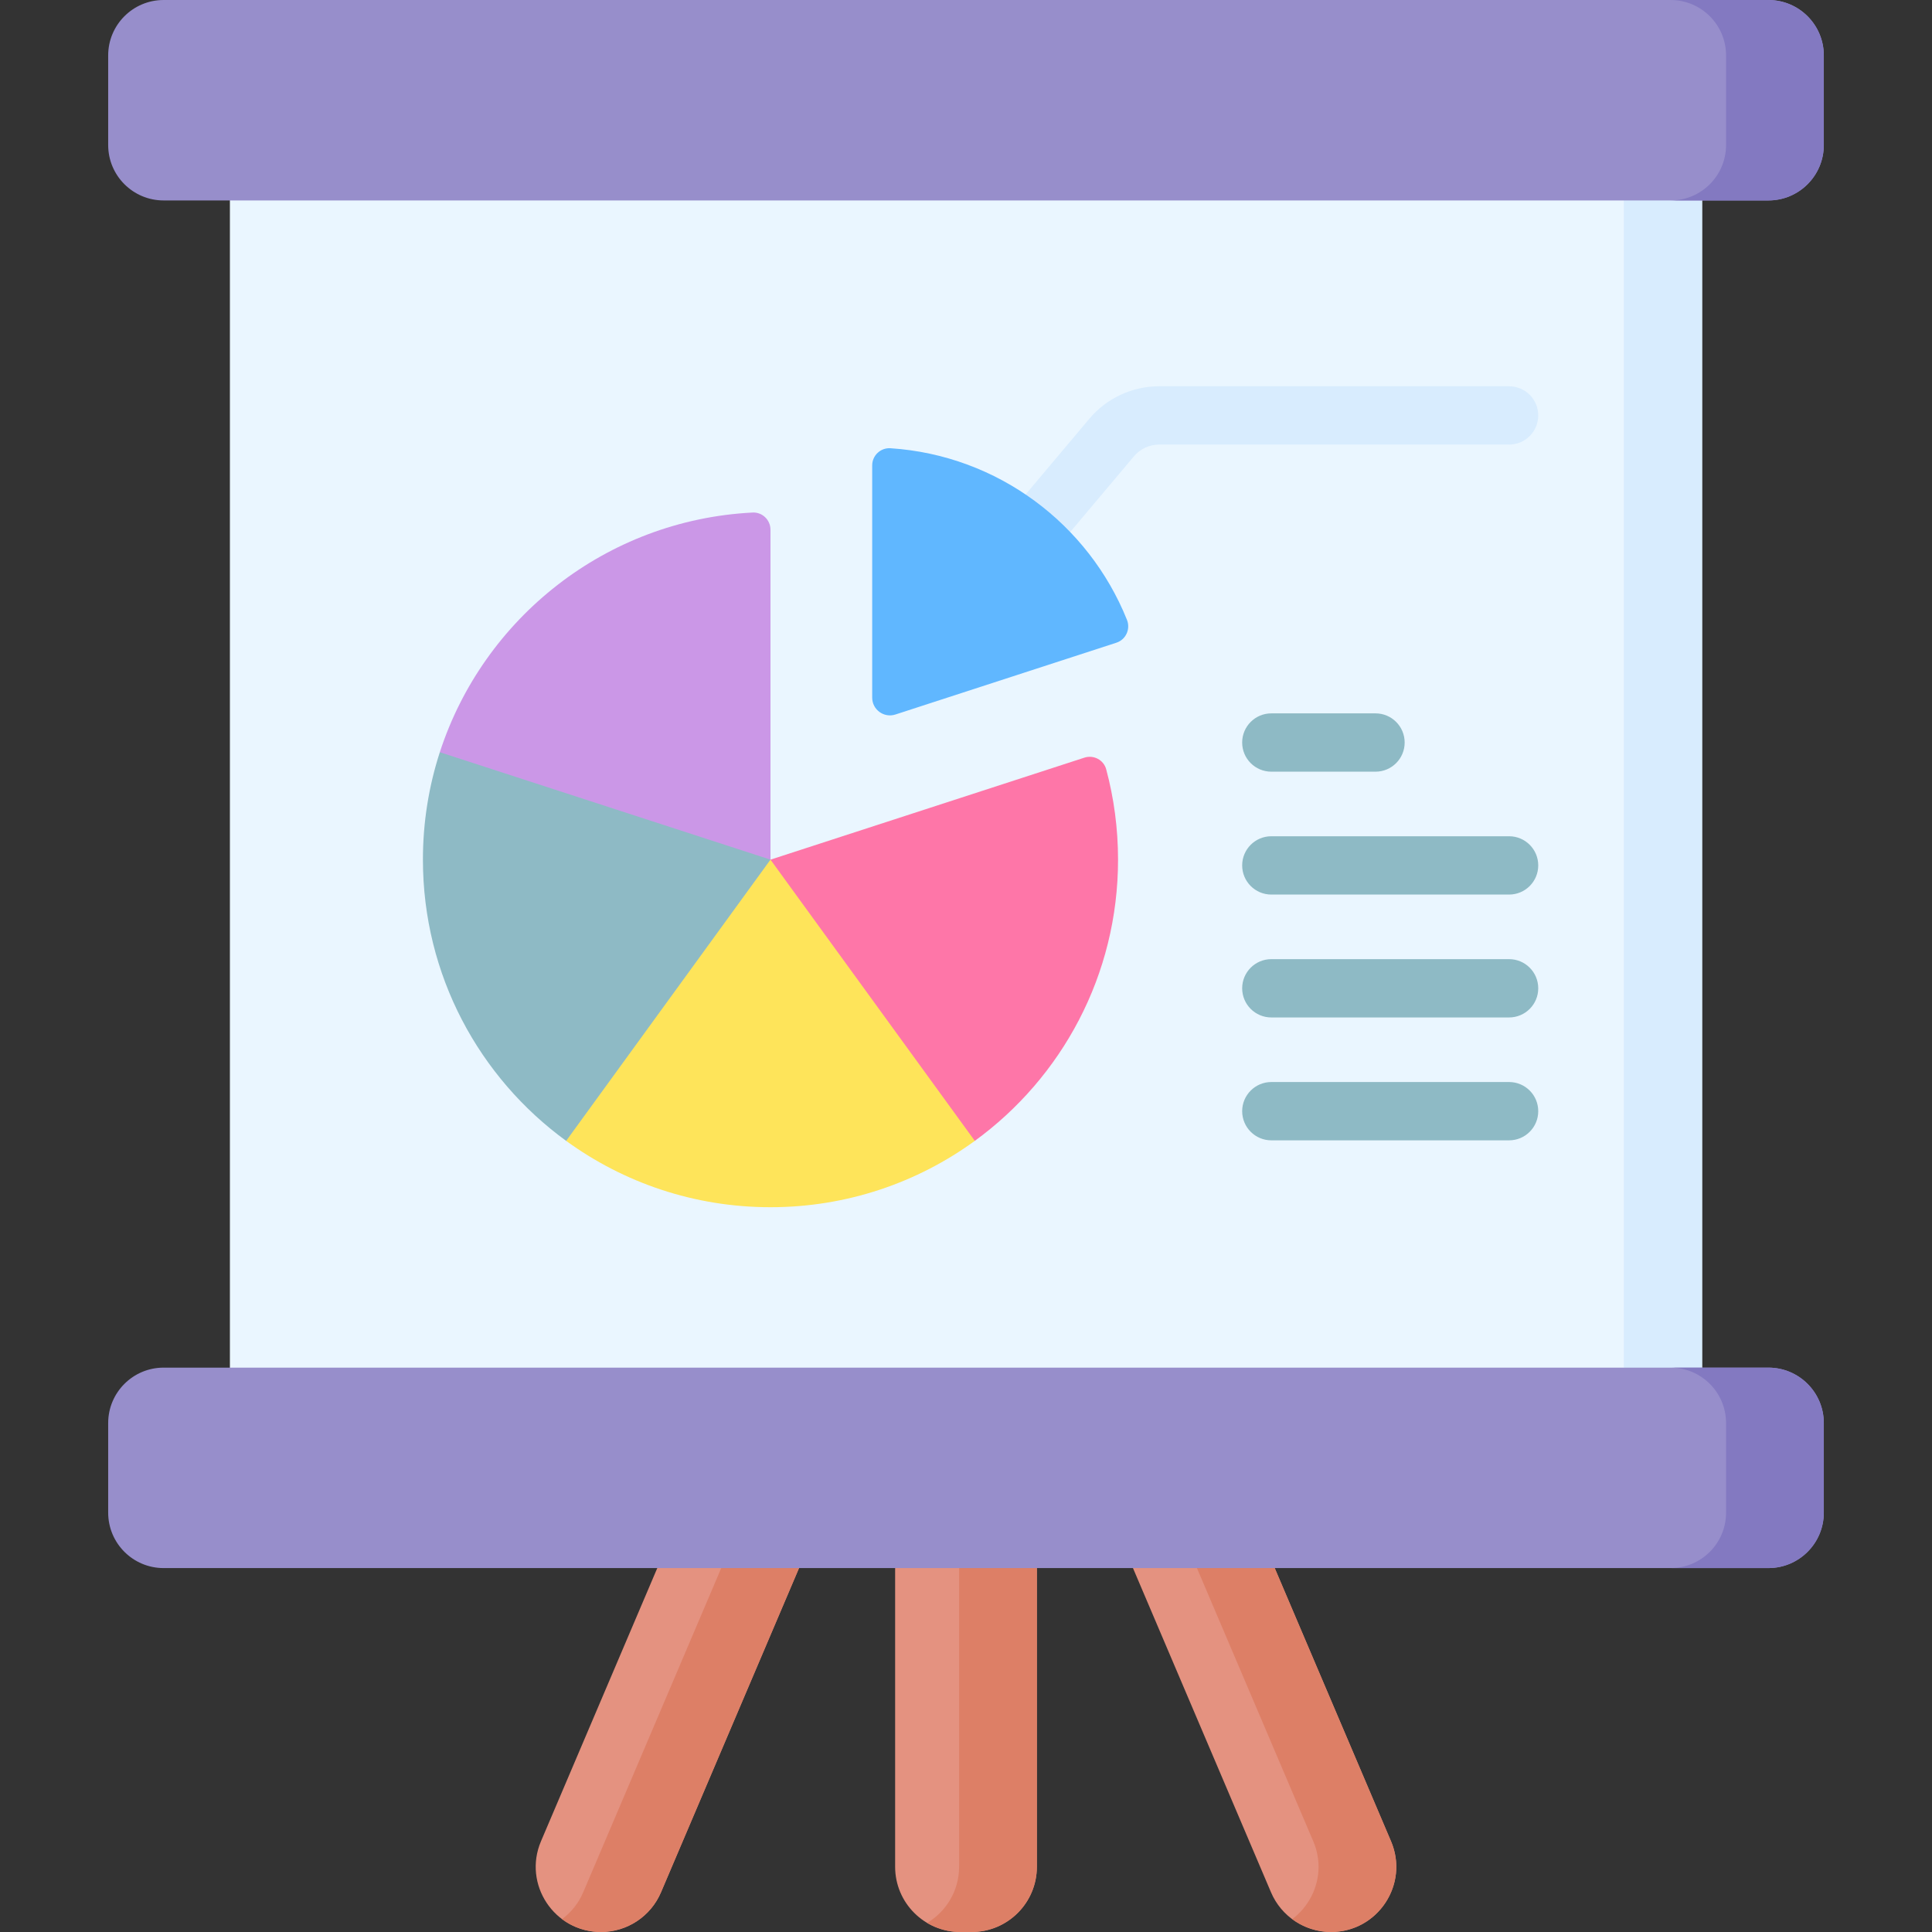 <svg id="Capa_1" enable-background="new 0 0 512 512" viewBox="0 0 512 512" xmlns="http://www.w3.org/2000/svg"><rect x="0" y="0" width="512" height="512" fill="#333333" stroke="none"/><g><g><path d="m237.219 415.557 37.562-7.294v86.457c0 9.543-7.737 17.28-17.28 17.28h-3.002c-9.543 0-17.28-7.737-17.28-17.28z" fill="#e49280"/><g fill="#e49280"><path d="m174.188 415.557 18.87-7.296 18.691 7.296-36.585 85.932c-2.714 6.374-8.972 10.511-15.899 10.511-12.388 0-20.752-12.651-15.899-24.049z"/><path d="m337.812 415.557-26.411-10.39-11.151 10.39 36.585 85.932c2.714 6.374 8.972 10.511 15.899 10.511 12.388 0 20.752-12.651 15.899-24.049z"/></g><g fill="#dd7f66"><path d="m274.779 408.26v86.456c0 9.549-7.732 17.282-17.282 17.282h-2.994c-3.221 0-6.225-.878-8.806-2.406 5.069-3.014 8.476-8.548 8.476-14.876v-79.162z"/><g><path d="m211.753 415.554-36.587 85.935c-2.715 6.37-8.971 10.51-15.898 10.51-3.954 0-7.495-1.29-10.324-3.407 2.426-1.786 4.377-4.212 5.606-7.103l36.587-85.935 9.356-4.392z"/><path d="m370.036 494.737c0 9.105-7.361 17.261-17.303 17.261-3.789 0-7.371-1.239-10.282-3.407 4.305-3.221 6.979-8.362 6.979-13.854 0-2.24-.444-4.532-1.404-6.783l-30.827-72.4 9.443-4.392 11.173 4.392 30.816 72.4c.961 2.251 1.405 4.543 1.405 6.783z"/></g></g></g><path d="m60.929 43.755h390.142v328.047h-390.142z" fill="#eaf6ff"/><path d="m430.328 43.755h20.743v328.047h-20.743z" fill="#d8ecfe"/><path d="m468.639 53.121h-425.278c-8.115 0-14.693-6.578-14.693-14.693v-23.735c0-8.115 6.578-14.693 14.693-14.693h425.278c8.115 0 14.693 6.578 14.693 14.693v23.735c0 8.115-6.578 14.693-14.693 14.693z" fill="#978ecb"/><path d="m468.639 415.557h-425.278c-8.115 0-14.693-6.578-14.693-14.693v-23.735c0-8.115 6.578-14.693 14.693-14.693h425.278c8.115 0 14.693 6.578 14.693 14.693v23.735c0 8.114-6.578 14.693-14.693 14.693z" fill="#978ecb"/><path d="m483.328 14.695v23.734c0 8.114-6.576 14.691-14.691 14.691h-25.902c8.114 0 14.691-6.576 14.691-14.691v-23.734c0-8.115-6.576-14.691-14.691-14.691h25.902c8.115 0 14.691 6.576 14.691 14.691z" fill="#8379c1"/><path d="m483.328 377.129v23.734c0 8.114-6.576 14.691-14.691 14.691h-25.902c8.114 0 14.691-6.576 14.691-14.691v-23.734c0-8.114-6.576-14.691-14.691-14.691h25.902c8.115 0 14.691 6.577 14.691 14.691z" fill="#8379c1"/><path d="m277.962 143.437c-1.757 0-3.522-.596-4.971-1.815-3.265-2.747-3.684-7.621-.937-10.886l16.614-19.743c4.613-5.482 11.368-8.627 18.534-8.627h92.721c4.268 0 7.726 3.459 7.726 7.726 0 4.268-3.459 7.726-7.726 7.726h-92.721c-2.595 0-5.04 1.139-6.711 3.124l-16.614 19.743c-1.528 1.816-3.714 2.752-5.915 2.752z" fill="#d8ecfe"/><path d="m295.852 170.324-58.553 19.027c-3.04.988-6.158-1.278-6.158-4.474v-61.545c0-2.634 2.231-4.719 4.86-4.545 28.478 1.879 52.478 20.151 62.651 45.465.989 2.463-.276 5.252-2.8 6.072z" fill="#60b7ff"/><path d="m200.02 280.442-49.982 21.903c-23.001-16.745-37.96-43.886-37.96-74.527 0-9.931 1.569-19.501 4.48-28.473l63.79-25.644 23.837 54.117z" fill="#8ebac5"/><g id="_x3C_Radial_Repeat_x3E__10_"><path d="m204.185 140.378v87.439l-87.628-28.473c11.531-35.495 44.036-61.547 82.892-63.516 2.583-.13 4.736 1.965 4.736 4.55z" fill="#cb97e7"/></g><g id="_x3C_Radial_Repeat_x3E__11_"><path d="m258.333 302.344c-15.196 11.057-33.913 17.581-54.148 17.581s-38.941-6.525-54.148-17.581l54.148-74.527 41.512 25.957z" fill="#fee45a"/></g><g fill="#8ebac5"><path d="m364.525 204.502h-27.611c-4.268 0-7.726-3.459-7.726-7.726s3.459-7.726 7.726-7.726h27.611c4.268 0 7.726 3.459 7.726 7.726s-3.458 7.726-7.726 7.726z"/><path d="m399.924 237.068h-63.009c-4.268 0-7.726-3.459-7.726-7.726s3.459-7.726 7.726-7.726h63.009c4.268 0 7.726 3.459 7.726 7.726s-3.459 7.726-7.726 7.726z"/><path d="m399.924 269.636h-63.009c-4.268 0-7.726-3.459-7.726-7.726s3.459-7.726 7.726-7.726h63.009c4.268 0 7.726 3.459 7.726 7.726s-3.459 7.726-7.726 7.726z"/><path d="m399.924 302.202h-63.009c-4.268 0-7.726-3.459-7.726-7.726s3.459-7.726 7.726-7.726h63.009c4.268 0 7.726 3.459 7.726 7.726s-3.459 7.726-7.726 7.726z"/></g><g id="_x3C_Radial_Repeat_x3E__12_"><path d="m296.293 227.817c0 30.641-14.949 57.782-37.96 74.527l-54.148-74.527 83.186-27.03c2.456-.798 5.115.597 5.784 3.091 2.049 7.638 3.138 15.663 3.138 23.939z" fill="#fe76a8"/></g></g><g/><g/><g/><g/><g/><g/><g/><g/><g/><g/><g/><g/><g/><g/><g/></svg>